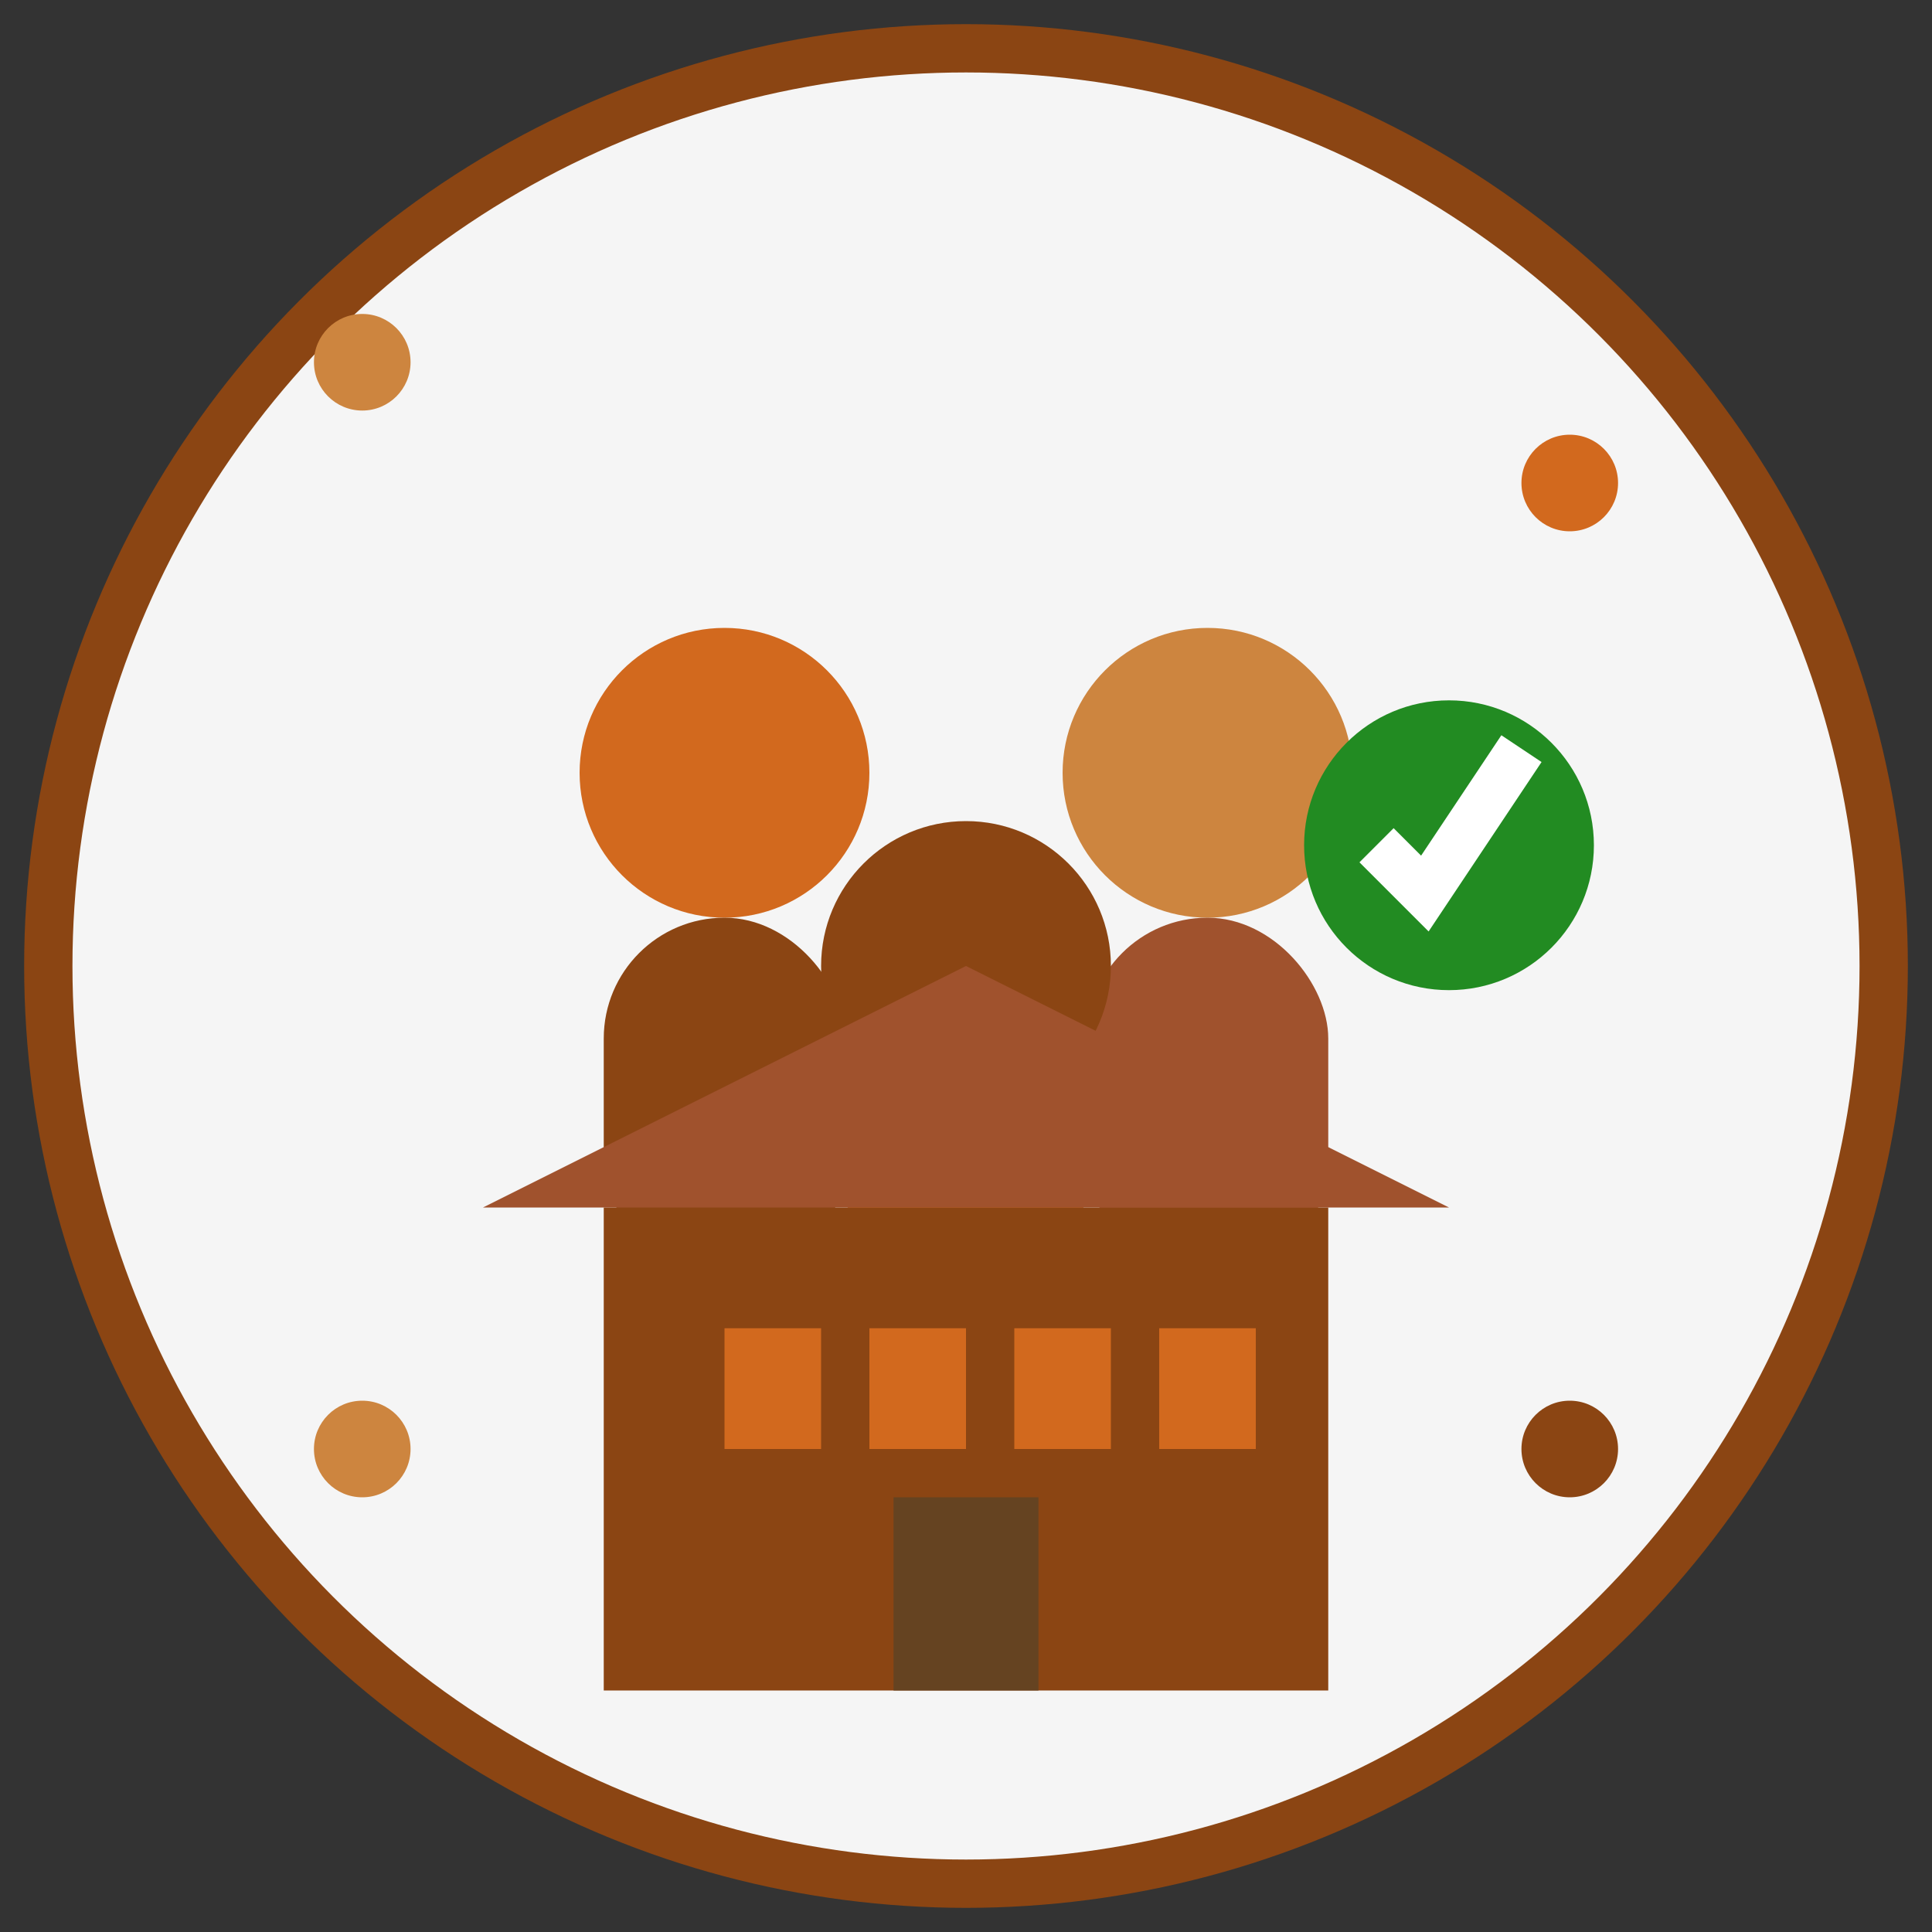 <svg width="80" height="80" viewBox="0 0 80 80" fill="none" xmlns="http://www.w3.org/2000/svg">
  <rect x="0" y="0" width="80" height="80" fill="#333333" stroke="none"/>
  <!-- Background circle -->
  <circle cx="40" cy="40" r="38" fill="#F5F5F5" stroke="#8B4513" stroke-width="2"/>
  
  <!-- Team of people -->
  <g transform="translate(15, 20)">
    <!-- Person 1 -->
    <circle cx="15" cy="12" r="6" fill="#D2691E"/>
    <rect x="10" y="18" width="10" height="15" rx="5" fill="#8B4513"/>
    
    <!-- Person 2 -->
    <circle cx="35" cy="12" r="6" fill="#CD853F"/>
    <rect x="30" y="18" width="10" height="15" rx="5" fill="#A0522D"/>
    
    <!-- Person 3 -->
    <circle cx="25" cy="20" r="6" fill="#8B4513"/>
    <rect x="20" y="26" width="10" height="15" rx="5" fill="#D2691E"/>
  </g>
  
  <!-- Building/Office -->
  <rect x="25" y="50" width="30" height="20" fill="#8B4513"/>
  <rect x="30" y="55" width="4" height="5" fill="#D2691E"/>
  <rect x="36" y="55" width="4" height="5" fill="#D2691E"/>
  <rect x="42" y="55" width="4" height="5" fill="#D2691E"/>
  <rect x="48" y="55" width="4" height="5" fill="#D2691E"/>
  <rect x="37" y="62" width="6" height="8" fill="#654321"/>
  
  <!-- Roof -->
  <path d="M20 50L40 40L60 50H20Z" fill="#A0522D"/>
  
  <!-- Decorative elements -->
  <circle cx="15" cy="15" r="2" fill="#CD853F"/>
  <circle cx="65" cy="20" r="2" fill="#D2691E"/>
  <circle cx="65" cy="60" r="2" fill="#8B4513"/>
  <circle cx="15" cy="60" r="2" fill="#CD853F"/>
  
  <!-- Success indicators -->
  <circle cx="60" cy="35" r="6" fill="#228B22"/>
  <path d="M57 35L59 37L63 31" stroke="white" stroke-width="2" fill="none"/>
</svg>
